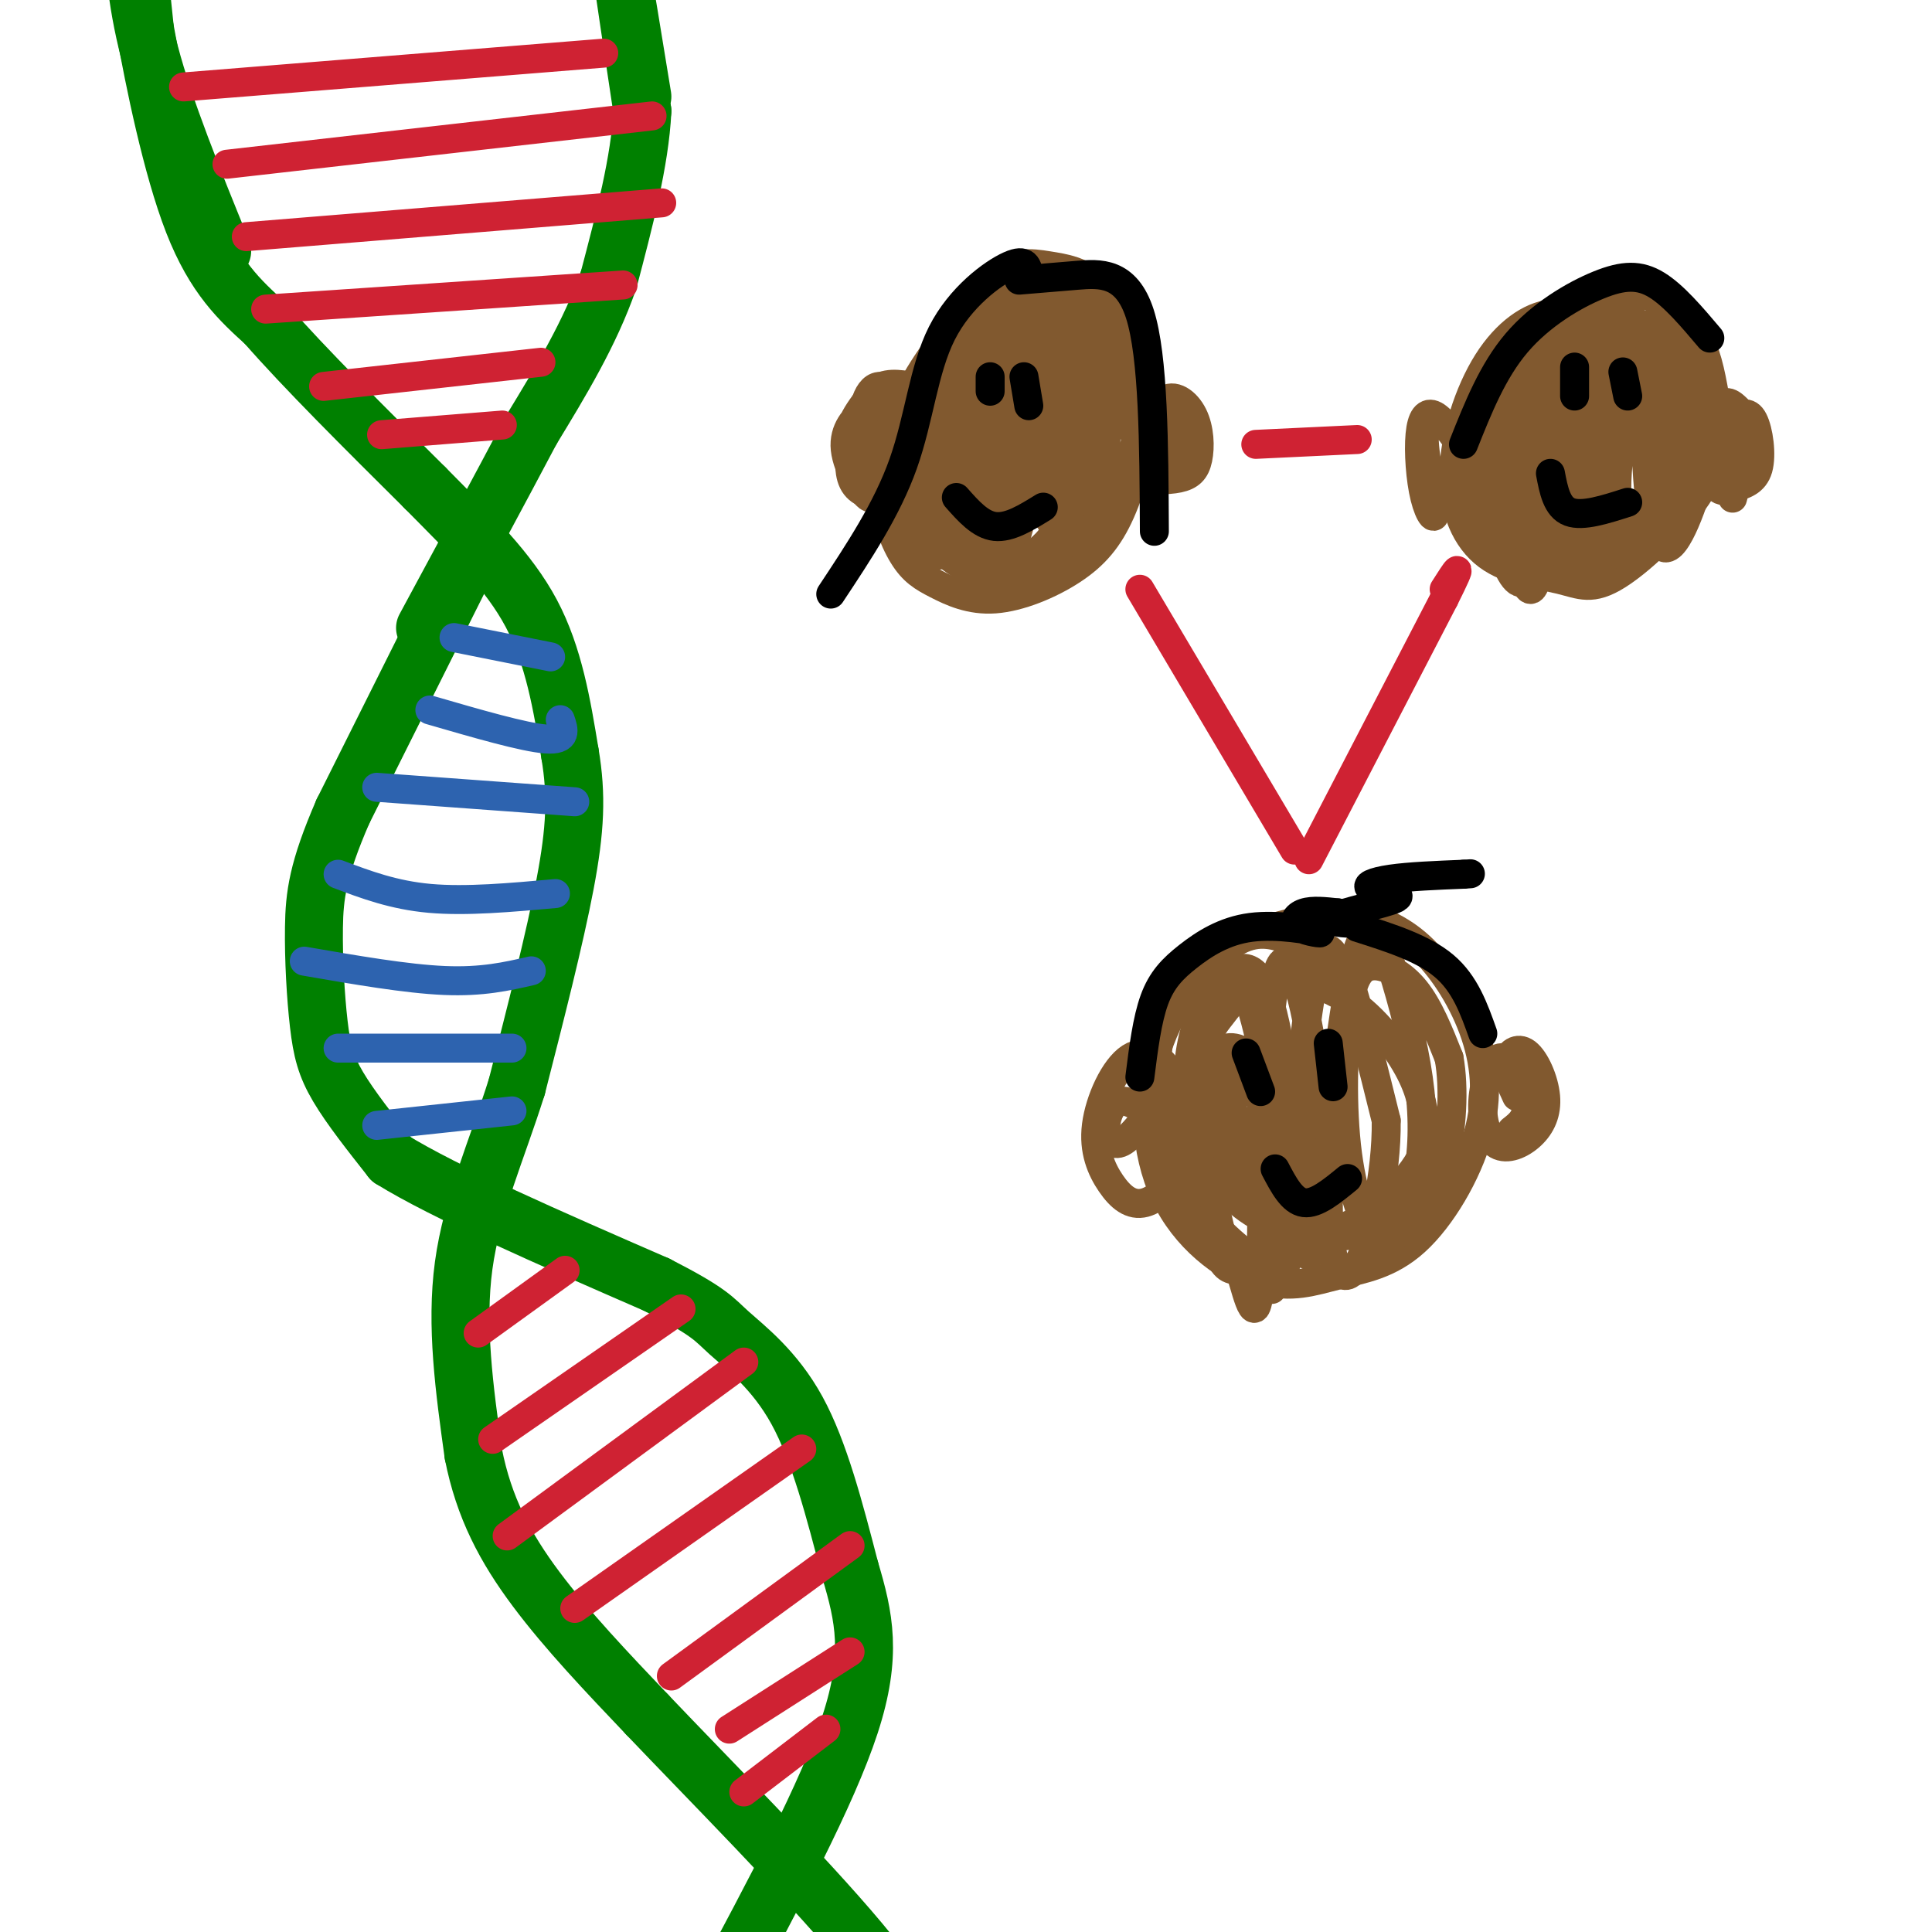 <svg viewBox='0 0 400 400' version='1.1' xmlns='http://www.w3.org/2000/svg' xmlns:xlink='http://www.w3.org/1999/xlink'><g fill='none' stroke='rgb(0,128,0)' stroke-width='12' stroke-linecap='round' stroke-linejoin='round'><path d='M46,52c-5.956,-14.622 -11.911,-29.244 -15,-41c-3.089,-11.756 -3.311,-20.644 -3,-21c0.311,-0.356 1.156,7.822 2,16'/><path d='M30,6c1.867,10.444 5.533,28.556 10,40c4.467,11.444 9.733,16.222 15,21'/><path d='M55,67c8.000,9.167 20.500,21.583 33,34'/><path d='M88,101c9.667,9.778 17.333,17.222 22,26c4.667,8.778 6.333,18.889 8,29'/><path d='M118,156c1.467,8.644 1.133,15.756 -1,27c-2.133,11.244 -6.067,26.622 -10,42'/><path d='M107,225c-4.089,13.022 -9.311,24.578 -11,37c-1.689,12.422 0.156,25.711 2,39'/><path d='M98,301c2.178,11.133 6.622,19.467 13,28c6.378,8.533 14.689,17.267 23,26'/><path d='M134,355c12.556,13.200 32.444,33.200 44,47c11.556,13.800 14.778,21.400 18,29'/><path d='M196,431c3.167,5.333 2.083,4.167 1,3'/><path d='M133,20c-2.000,-12.250 -4.000,-24.500 -4,-24c0.000,0.500 2.000,13.750 4,27'/><path d='M133,23c-0.500,10.333 -3.750,22.667 -7,35'/><path d='M126,58c-3.833,11.000 -9.917,21.000 -16,31'/><path d='M110,89c-6.333,12.000 -14.167,26.500 -22,41'/><path d='M96,118c0.000,0.000 -25.000,50.000 -25,50'/><path d='M71,168c-5.258,12.118 -5.904,17.413 -6,24c-0.096,6.587 0.359,14.466 1,20c0.641,5.534 1.469,8.724 4,13c2.531,4.276 6.766,9.638 11,15'/><path d='M81,240c11.000,6.833 33.000,16.417 55,26'/><path d='M136,266c11.202,5.726 11.708,7.042 15,10c3.292,2.958 9.369,7.560 14,16c4.631,8.440 7.815,20.720 11,33'/><path d='M176,325c2.911,9.756 4.689,17.644 0,32c-4.689,14.356 -15.844,35.178 -27,56'/><path d='M149,413c-6.000,12.833 -7.500,16.917 -9,21'/></g>
<g fill='none' stroke='rgb(207,34,51)' stroke-width='6' stroke-linecap='round' stroke-linejoin='round'><path d='M38,18c0.000,0.000 87.000,-7.000 87,-7'/><path d='M47,34c0.000,0.000 88.000,-10.000 88,-10'/><path d='M51,49c0.000,0.000 86.000,-7.000 86,-7'/><path d='M55,64c0.000,0.000 74.000,-5.000 74,-5'/><path d='M67,80c0.000,0.000 45.000,-5.000 45,-5'/><path d='M79,90c0.000,0.000 25.000,-2.000 25,-2'/><path d='M117,263c0.000,0.000 -18.000,13.000 -18,13'/><path d='M141,271c0.000,0.000 -39.000,27.000 -39,27'/><path d='M154,282c0.000,0.000 -49.000,36.000 -49,36'/><path d='M166,300c0.000,0.000 -47.000,33.000 -47,33'/><path d='M176,320c0.000,0.000 -37.000,27.000 -37,27'/><path d='M176,342c0.000,0.000 -25.000,16.000 -25,16'/><path d='M171,358c0.000,0.000 -17.000,13.000 -17,13'/></g>
<g fill='none' stroke='rgb(45,99,175)' stroke-width='6' stroke-linecap='round' stroke-linejoin='round'><path d='M78,233c0.000,0.000 28.000,-3.000 28,-3'/><path d='M70,217c0.000,0.000 36.000,0.000 36,0'/><path d='M63,199c10.583,1.833 21.167,3.667 29,4c7.833,0.333 12.917,-0.833 18,-2'/><path d='M70,181c5.750,2.167 11.500,4.333 19,5c7.500,0.667 16.750,-0.167 26,-1'/><path d='M78,163c0.000,0.000 41.000,3.000 41,3'/><path d='M89,147c9.750,2.833 19.500,5.667 24,6c4.500,0.333 3.750,-1.833 3,-4'/><path d='M94,132c0.000,0.000 20.000,4.000 20,4'/></g>
<g fill='none' stroke='rgb(129,89,47)' stroke-width='6' stroke-linecap='round' stroke-linejoin='round'><path d='M217,63c-2.785,-1.368 -5.569,-2.736 -8,-3c-2.431,-0.264 -4.508,0.578 -8,4c-3.492,3.422 -8.400,9.426 -12,16c-3.600,6.574 -5.891,13.719 -6,20c-0.109,6.281 1.964,11.700 4,15c2.036,3.300 4.036,4.482 7,6c2.964,1.518 6.894,3.372 12,3c5.106,-0.372 11.388,-2.971 16,-6c4.612,-3.029 7.554,-6.488 10,-12c2.446,-5.512 4.396,-13.076 5,-19c0.604,-5.924 -0.136,-10.209 -2,-15c-1.864,-4.791 -4.850,-10.088 -8,-13c-3.150,-2.912 -6.463,-3.438 -10,-4c-3.537,-0.562 -7.296,-1.161 -12,3c-4.704,4.161 -10.352,13.080 -16,22'/><path d='M189,80c-3.001,7.992 -2.502,16.973 -2,22c0.502,5.027 1.008,6.100 3,8c1.992,1.900 5.470,4.626 9,7c3.530,2.374 7.113,4.397 10,-2c2.887,-6.397 5.077,-21.215 6,-30c0.923,-8.785 0.579,-11.538 -1,-15c-1.579,-3.462 -4.393,-7.633 -7,-8c-2.607,-0.367 -5.007,3.070 -8,9c-2.993,5.930 -6.578,14.354 -8,21c-1.422,6.646 -0.680,11.513 0,15c0.680,3.487 1.298,5.593 4,6c2.702,0.407 7.486,-0.884 10,-9c2.514,-8.116 2.757,-23.058 3,-38'/><path d='M208,66c-0.101,-6.228 -1.855,-2.799 -4,0c-2.145,2.799 -4.683,4.967 -7,13c-2.317,8.033 -4.413,21.929 -5,29c-0.587,7.071 0.336,7.316 2,7c1.664,-0.316 4.070,-1.194 6,-3c1.930,-1.806 3.384,-4.539 5,-15c1.616,-10.461 3.394,-28.651 2,-32c-1.394,-3.349 -5.961,8.144 -8,20c-2.039,11.856 -1.549,24.077 0,28c1.549,3.923 4.157,-0.450 6,-5c1.843,-4.550 2.922,-9.275 4,-14'/><path d='M209,94c1.858,-9.957 4.502,-27.848 3,-31c-1.502,-3.152 -7.150,8.436 -11,17c-3.850,8.564 -5.903,14.103 -6,20c-0.097,5.897 1.761,12.150 4,14c2.239,1.850 4.859,-0.704 7,-3c2.141,-2.296 3.803,-4.335 6,-10c2.197,-5.665 4.931,-14.957 6,-23c1.069,-8.043 0.474,-14.838 0,-19c-0.474,-4.162 -0.828,-5.693 -5,2c-4.172,7.693 -12.162,24.610 -15,36c-2.838,11.390 -0.525,17.254 2,20c2.525,2.746 5.263,2.373 8,2'/><path d='M208,119c2.504,-0.562 4.765,-2.966 7,-5c2.235,-2.034 4.443,-3.699 6,-12c1.557,-8.301 2.463,-23.238 2,-32c-0.463,-8.762 -2.295,-11.349 -6,-8c-3.705,3.349 -9.281,12.632 -12,21c-2.719,8.368 -2.579,15.819 -2,21c0.579,5.181 1.597,8.091 4,10c2.403,1.909 6.191,2.815 9,2c2.809,-0.815 4.640,-3.353 6,-4c1.360,-0.647 2.251,0.595 3,-10c0.749,-10.595 1.357,-33.027 0,-41c-1.357,-7.973 -4.678,-1.486 -8,5'/><path d='M217,66c-2.337,6.270 -4.180,19.444 -5,26c-0.820,6.556 -0.616,6.495 1,9c1.616,2.505 4.645,7.576 7,10c2.355,2.424 4.037,2.199 5,-9c0.963,-11.199 1.207,-33.373 3,-39c1.793,-5.627 5.137,5.293 7,13c1.863,7.707 2.247,12.202 1,17c-1.247,4.798 -4.123,9.899 -7,15'/><path d='M229,108c-0.898,-5.852 0.358,-27.981 1,-33c0.642,-5.019 0.669,7.071 -2,17c-2.669,9.929 -8.036,17.696 -10,14c-1.964,-3.696 -0.527,-18.857 1,-25c1.527,-6.143 3.142,-3.269 3,4c-0.142,7.269 -2.041,18.934 -3,22c-0.959,3.066 -0.980,-2.467 -1,-8'/><path d='M218,99c-0.167,-1.333 -0.083,-0.667 0,0'/><path d='M192,90c-3.703,-5.128 -7.406,-10.256 -10,-10c-2.594,0.256 -4.078,5.897 -3,11c1.078,5.103 4.717,9.668 7,11c2.283,1.332 3.210,-0.571 3,-4c-0.210,-3.429 -1.557,-8.385 -3,-9c-1.443,-0.615 -2.984,3.110 -4,4c-1.016,0.890 -1.508,-1.055 -2,-3'/><path d='M180,90c-0.444,-2.556 -0.556,-7.444 1,-8c1.556,-0.556 4.778,3.222 8,7'/><path d='M241,93c-1.438,0.623 -2.877,1.246 -3,-1c-0.123,-2.246 1.068,-7.361 3,-9c1.932,-1.639 4.605,0.196 6,3c1.395,2.804 1.511,6.575 1,9c-0.511,2.425 -1.649,3.502 -4,4c-2.351,0.498 -5.914,0.415 -8,0c-2.086,-0.415 -2.693,-1.163 -2,-4c0.693,-2.837 2.687,-7.764 5,-9c2.313,-1.236 4.947,1.218 5,4c0.053,2.782 -2.473,5.891 -5,9'/><path d='M239,99c-0.640,-1.252 0.258,-8.881 0,-10c-0.258,-1.119 -1.674,4.272 -4,6c-2.326,1.728 -5.562,-0.207 -6,-3c-0.438,-2.793 1.920,-6.444 4,-5c2.080,1.444 3.880,7.984 3,6c-0.880,-1.984 -4.440,-12.492 -8,-23'/><path d='M228,70c-1.534,-4.381 -1.370,-3.834 0,-3c1.370,0.834 3.946,1.955 6,4c2.054,2.045 3.587,5.013 4,9c0.413,3.987 -0.293,8.994 -1,14'/><path d='M193,89c0.466,-6.825 0.931,-13.649 3,-19c2.069,-5.351 5.740,-9.228 10,-11c4.260,-1.772 9.108,-1.439 14,0c4.892,1.439 9.826,3.982 12,6c2.174,2.018 1.587,3.509 1,5'/><path d='M190,92c-3.752,-2.813 -7.505,-5.625 -10,-5c-2.495,0.625 -3.733,4.689 -4,8c-0.267,3.311 0.436,5.870 3,7c2.564,1.130 6.988,0.830 9,0c2.012,-0.830 1.611,-2.192 1,-5c-0.611,-2.808 -1.434,-7.064 -3,-10c-1.566,-2.936 -3.876,-4.553 -5,-3c-1.124,1.553 -1.062,6.277 -1,11'/><path d='M180,95c0.198,3.996 1.193,8.487 0,8c-1.193,-0.487 -4.574,-5.953 -5,-10c-0.426,-4.047 2.104,-6.675 4,-8c1.896,-1.325 3.158,-1.347 5,0c1.842,1.347 4.264,4.063 5,7c0.736,2.937 -0.215,6.097 -1,8c-0.785,1.903 -1.404,2.551 -4,1c-2.596,-1.551 -7.170,-5.300 -8,-9c-0.830,-3.700 2.085,-7.350 5,-11'/><path d='M181,81c2.167,-2.000 5.083,-1.500 8,-1'/><path d='M332,69c-3.418,-2.254 -6.836,-4.508 -11,-4c-4.164,0.508 -9.075,3.780 -13,10c-3.925,6.220 -6.864,15.390 -7,23c-0.136,7.610 2.533,13.661 7,17c4.467,3.339 10.734,3.965 15,5c4.266,1.035 6.530,2.477 12,-1c5.470,-3.477 14.145,-11.874 18,-19c3.855,-7.126 2.889,-12.982 2,-18c-0.889,-5.018 -1.701,-9.197 -4,-13c-2.299,-3.803 -6.085,-7.229 -11,-8c-4.915,-0.771 -10.957,1.115 -17,3'/><path d='M323,64c-4.784,1.873 -8.245,5.055 -11,11c-2.755,5.945 -4.803,14.654 -6,19c-1.197,4.346 -1.542,4.331 0,8c1.542,3.669 4.970,11.024 8,14c3.030,2.976 5.661,1.574 8,1c2.339,-0.574 4.384,-0.320 7,-5c2.616,-4.680 5.803,-14.292 5,-23c-0.803,-8.708 -5.594,-16.510 -9,-20c-3.406,-3.490 -5.426,-2.667 -7,-2c-1.574,0.667 -2.701,1.179 -5,5c-2.299,3.821 -5.771,10.952 -6,20c-0.229,9.048 2.784,20.013 5,25c2.216,4.987 3.633,3.996 5,2c1.367,-1.996 2.683,-4.998 4,-8'/><path d='M321,111c0.853,-10.474 0.986,-32.660 0,-41c-0.986,-8.340 -3.091,-2.833 -5,2c-1.909,4.833 -3.622,8.991 -4,16c-0.378,7.009 0.579,16.868 2,25c1.421,8.132 3.306,14.535 5,2c1.694,-12.535 3.198,-44.010 3,-48c-0.198,-3.990 -2.099,19.505 -4,43'/><path d='M318,110c-1.373,5.978 -2.806,-0.577 -3,-8c-0.194,-7.423 0.850,-15.713 2,-22c1.150,-6.287 2.404,-10.569 4,-9c1.596,1.569 3.533,8.989 3,19c-0.533,10.011 -3.535,22.611 -5,24c-1.465,1.389 -1.395,-8.434 0,-20c1.395,-11.566 4.113,-24.876 6,-26c1.887,-1.124 2.944,9.938 4,21'/><path d='M329,89c-0.318,8.633 -3.113,19.716 -5,23c-1.887,3.284 -2.868,-1.231 -3,-7c-0.132,-5.769 0.583,-12.793 2,-20c1.417,-7.207 3.534,-14.597 6,-17c2.466,-2.403 5.279,0.182 6,9c0.721,8.818 -0.652,23.869 -2,33c-1.348,9.131 -2.671,12.343 -4,7c-1.329,-5.343 -2.666,-19.241 -2,-29c0.666,-9.759 3.333,-15.380 6,-21'/><path d='M333,67c2.027,-4.200 4.096,-4.199 6,1c1.904,5.199 3.644,15.597 4,23c0.356,7.403 -0.672,11.812 -3,16c-2.328,4.188 -5.956,8.156 -9,7c-3.044,-1.156 -5.503,-7.434 -3,-18c2.503,-10.566 9.970,-25.420 14,-29c4.030,-3.580 4.623,4.113 5,13c0.377,8.887 0.536,18.968 -1,25c-1.536,6.032 -4.768,8.016 -8,10'/><path d='M338,115c-2.260,-1.384 -3.909,-9.844 -3,-19c0.909,-9.156 4.375,-19.009 7,-24c2.625,-4.991 4.408,-5.119 6,-1c1.592,4.119 2.992,12.484 4,17c1.008,4.516 1.625,5.181 0,11c-1.625,5.819 -5.491,16.791 -8,14c-2.509,-2.791 -3.662,-19.346 -3,-28c0.662,-8.654 3.140,-9.407 5,-10c1.860,-0.593 3.103,-1.027 4,0c0.897,1.027 1.449,3.513 2,6'/><path d='M352,81c0.667,3.156 1.333,8.044 0,13c-1.333,4.956 -4.667,9.978 -8,15'/><path d='M303,93c-2.190,-3.067 -4.379,-6.135 -6,-7c-1.621,-0.865 -2.672,0.471 -3,4c-0.328,3.529 0.067,9.249 1,13c0.933,3.751 2.405,5.531 2,2c-0.405,-3.531 -2.686,-12.374 -2,-16c0.686,-3.626 4.339,-2.036 6,1c1.661,3.036 1.331,7.518 1,12'/><path d='M302,102c-0.467,2.267 -2.133,1.933 -3,1c-0.867,-0.933 -0.933,-2.467 -1,-4'/><path d='M362,97c-2.235,-1.621 -4.470,-3.241 -5,-5c-0.530,-1.759 0.645,-3.656 2,-5c1.355,-1.344 2.889,-2.135 4,0c1.111,2.135 1.799,7.198 1,10c-0.799,2.802 -3.084,3.345 -5,4c-1.916,0.655 -3.464,1.421 -4,-2c-0.536,-3.421 -0.061,-11.030 1,-14c1.061,-2.970 2.709,-1.299 4,0c1.291,1.299 2.226,2.228 2,5c-0.226,2.772 -1.613,7.386 -3,12'/><path d='M359,102c-0.500,2.000 -0.250,1.000 0,0'/><path d='M276,199c-3.705,-1.994 -7.411,-3.989 -11,-5c-3.589,-1.011 -7.062,-1.040 -12,3c-4.938,4.040 -11.339,12.149 -14,22c-2.661,9.851 -1.580,21.444 3,30c4.580,8.556 12.660,14.076 19,16c6.340,1.924 10.939,0.252 16,-1c5.061,-1.252 10.583,-2.084 16,-7c5.417,-4.916 10.730,-13.916 13,-22c2.270,-8.084 1.496,-15.253 -1,-22c-2.496,-6.747 -6.713,-13.070 -11,-17c-4.287,-3.930 -8.643,-5.465 -13,-7'/><path d='M281,189c-7.667,-0.039 -20.335,3.365 -28,7c-7.665,3.635 -10.327,7.502 -12,14c-1.673,6.498 -2.358,15.625 -1,23c1.358,7.375 4.758,12.996 9,18c4.242,5.004 9.326,9.391 13,11c3.674,1.609 5.940,0.440 6,-11c0.060,-11.440 -2.084,-33.150 -5,-43c-2.916,-9.850 -6.603,-7.842 -9,-6c-2.397,1.842 -3.504,3.516 -5,7c-1.496,3.484 -3.380,8.779 -3,18c0.380,9.221 3.025,22.367 5,29c1.975,6.633 3.278,6.752 5,7c1.722,0.248 3.861,0.624 6,1'/><path d='M262,264c1.507,-6.055 2.275,-21.692 1,-35c-1.275,-13.308 -4.591,-24.288 -7,-28c-2.409,-3.712 -3.910,-0.157 -5,3c-1.090,3.157 -1.769,5.917 -2,12c-0.231,6.083 -0.015,15.490 1,24c1.015,8.510 2.827,16.123 4,19c1.173,2.877 1.706,1.019 3,5c1.294,3.981 3.348,13.803 4,-1c0.652,-14.803 -0.100,-54.229 0,-59c0.100,-4.771 1.050,25.115 2,55'/><path d='M263,259c0.403,10.609 0.411,9.632 0,3c-0.411,-6.632 -1.241,-18.921 -1,-33c0.241,-14.079 1.554,-29.950 4,-30c2.446,-0.050 6.024,15.721 7,31c0.976,15.279 -0.650,30.064 -2,30c-1.350,-0.064 -2.422,-14.979 -2,-29c0.422,-14.021 2.340,-27.150 4,-32c1.660,-4.850 3.062,-1.421 4,0c0.938,1.421 1.411,0.835 3,6c1.589,5.165 4.295,16.083 7,27'/><path d='M287,232c0.156,10.988 -2.952,24.957 -6,30c-3.048,5.043 -6.034,1.159 -6,-14c0.034,-15.159 3.090,-41.594 6,-51c2.910,-9.406 5.676,-1.785 8,6c2.324,7.785 4.207,15.733 5,23c0.793,7.267 0.497,13.853 -1,20c-1.497,6.147 -4.195,11.855 -7,11c-2.805,-0.855 -5.719,-8.273 -7,-18c-1.281,-9.727 -0.931,-21.762 0,-29c0.931,-7.238 2.443,-9.680 5,-10c2.557,-0.320 6.159,1.480 9,5c2.841,3.520 4.920,8.760 7,14'/><path d='M300,219c1.172,6.344 0.601,15.204 -1,21c-1.601,5.796 -4.232,8.529 -8,11c-3.768,2.471 -8.674,4.679 -14,5c-5.326,0.321 -11.071,-1.244 -16,-4c-4.929,-2.756 -9.042,-6.704 -11,-13c-1.958,-6.296 -1.762,-14.940 -1,-20c0.762,-5.060 2.088,-6.536 4,-9c1.912,-2.464 4.409,-5.917 9,-7c4.591,-1.083 11.275,0.205 17,4c5.725,3.795 10.492,10.095 13,15c2.508,4.905 2.756,8.413 3,11c0.244,2.587 0.484,4.254 -1,7c-1.484,2.746 -4.691,6.570 -9,10c-4.309,3.430 -9.718,6.466 -15,4c-5.282,-2.466 -10.436,-10.434 -13,-15c-2.564,-4.566 -2.536,-5.729 -2,-9c0.536,-3.271 1.582,-8.649 4,-10c2.418,-1.351 6.209,1.324 10,4'/><path d='M269,224c3.271,3.429 6.448,10.002 7,14c0.552,3.998 -1.521,5.422 -4,7c-2.479,1.578 -5.363,3.312 -9,2c-3.637,-1.312 -8.028,-5.669 -10,-11c-1.972,-5.331 -1.525,-11.635 -1,-15c0.525,-3.365 1.130,-3.792 2,-4c0.870,-0.208 2.007,-0.197 4,1c1.993,1.197 4.844,3.578 7,7c2.156,3.422 3.619,7.883 4,12c0.381,4.117 -0.320,7.891 -4,5c-3.680,-2.891 -10.340,-12.445 -17,-22'/><path d='M241,231c1.103,-3.125 2.205,-6.250 1,-9c-1.205,-2.750 -4.719,-5.125 -8,-3c-3.281,2.125 -6.330,8.750 -7,14c-0.670,5.250 1.038,9.126 3,12c1.962,2.874 4.177,4.748 7,4c2.823,-0.748 6.254,-4.118 7,-8c0.746,-3.882 -1.192,-8.278 -2,-11c-0.808,-2.722 -0.487,-3.771 -2,-2c-1.513,1.771 -4.861,6.363 -7,8c-2.139,1.637 -3.070,0.318 -4,-1'/><path d='M229,235c-0.444,-2.022 0.444,-6.578 3,-7c2.556,-0.422 6.778,3.289 11,7'/><path d='M314,227c-1.166,-2.516 -2.331,-5.032 -2,-7c0.331,-1.968 2.159,-3.387 4,-2c1.841,1.387 3.694,5.581 4,9c0.306,3.419 -0.934,6.063 -3,8c-2.066,1.937 -4.957,3.168 -7,2c-2.043,-1.168 -3.238,-4.736 -3,-9c0.238,-4.264 1.910,-9.225 4,-9c2.090,0.225 4.597,5.636 5,9c0.403,3.364 -1.299,4.682 -3,6'/></g>
<g fill='none' stroke='rgb(207,34,51)' stroke-width='6' stroke-linecap='round' stroke-linejoin='round'><path d='M260,92c0.000,0.000 21.000,-1.000 21,-1'/><path d='M236,122c0.000,0.000 32.000,54.000 32,54'/><path d='M271,178c0.000,0.000 28.000,-54.000 28,-54'/><path d='M299,124c4.667,-9.333 2.333,-5.667 0,-2'/></g>
<g fill='none' stroke='rgb(0,0,0)' stroke-width='6' stroke-linecap='round' stroke-linejoin='round'><path d='M198,103c2.500,2.833 5.000,5.667 8,6c3.000,0.333 6.500,-1.833 10,-4'/><path d='M321,98c0.667,3.500 1.333,7.000 4,8c2.667,1.000 7.333,-0.500 12,-2'/><path d='M264,242c1.750,3.333 3.500,6.667 6,7c2.500,0.333 5.750,-2.333 9,-5'/><path d='M258,218c0.000,0.000 3.000,8.000 3,8'/><path d='M275,216c0.000,0.000 1.000,9.000 1,9'/><path d='M205,78c0.000,0.000 0.000,3.000 0,3'/><path d='M212,78c0.000,0.000 1.000,6.000 1,6'/><path d='M326,76c0.000,0.000 0.000,6.000 0,6'/><path d='M336,77c0.000,0.000 1.000,5.000 1,5'/><path d='M303,92c3.018,-7.583 6.036,-15.167 11,-21c4.964,-5.833 11.875,-9.917 17,-12c5.125,-2.083 8.464,-2.167 12,0c3.536,2.167 7.268,6.583 11,11'/><path d='M213,57c-0.256,-1.786 -0.512,-3.571 -4,-2c-3.488,1.571 -10.208,6.500 -14,14c-3.792,7.500 -4.655,17.571 -8,27c-3.345,9.429 -9.173,18.214 -15,27'/><path d='M211,58c3.689,-0.311 7.378,-0.622 12,-1c4.622,-0.378 10.178,-0.822 13,8c2.822,8.822 2.911,26.911 3,45'/><path d='M236,223c0.747,-5.934 1.495,-11.868 3,-16c1.505,-4.132 3.768,-6.463 7,-9c3.232,-2.537 7.432,-5.279 13,-6c5.568,-0.721 12.503,0.580 14,1c1.497,0.420 -2.443,-0.041 -4,-1c-1.557,-0.959 -0.731,-2.417 1,-3c1.731,-0.583 4.365,-0.292 7,0'/><path d='M277,189c2.814,0.455 6.348,1.593 5,2c-1.348,0.407 -7.580,0.081 -6,-1c1.580,-1.081 10.970,-2.919 13,-4c2.030,-1.081 -3.300,-1.407 -5,-2c-1.700,-0.593 0.228,-1.455 4,-2c3.772,-0.545 9.386,-0.772 15,-1'/><path d='M303,181c2.500,-0.167 1.250,-0.083 0,0'/><path d='M281,192c6.833,2.167 13.667,4.333 18,8c4.333,3.667 6.167,8.833 8,14'/></g>
</svg>